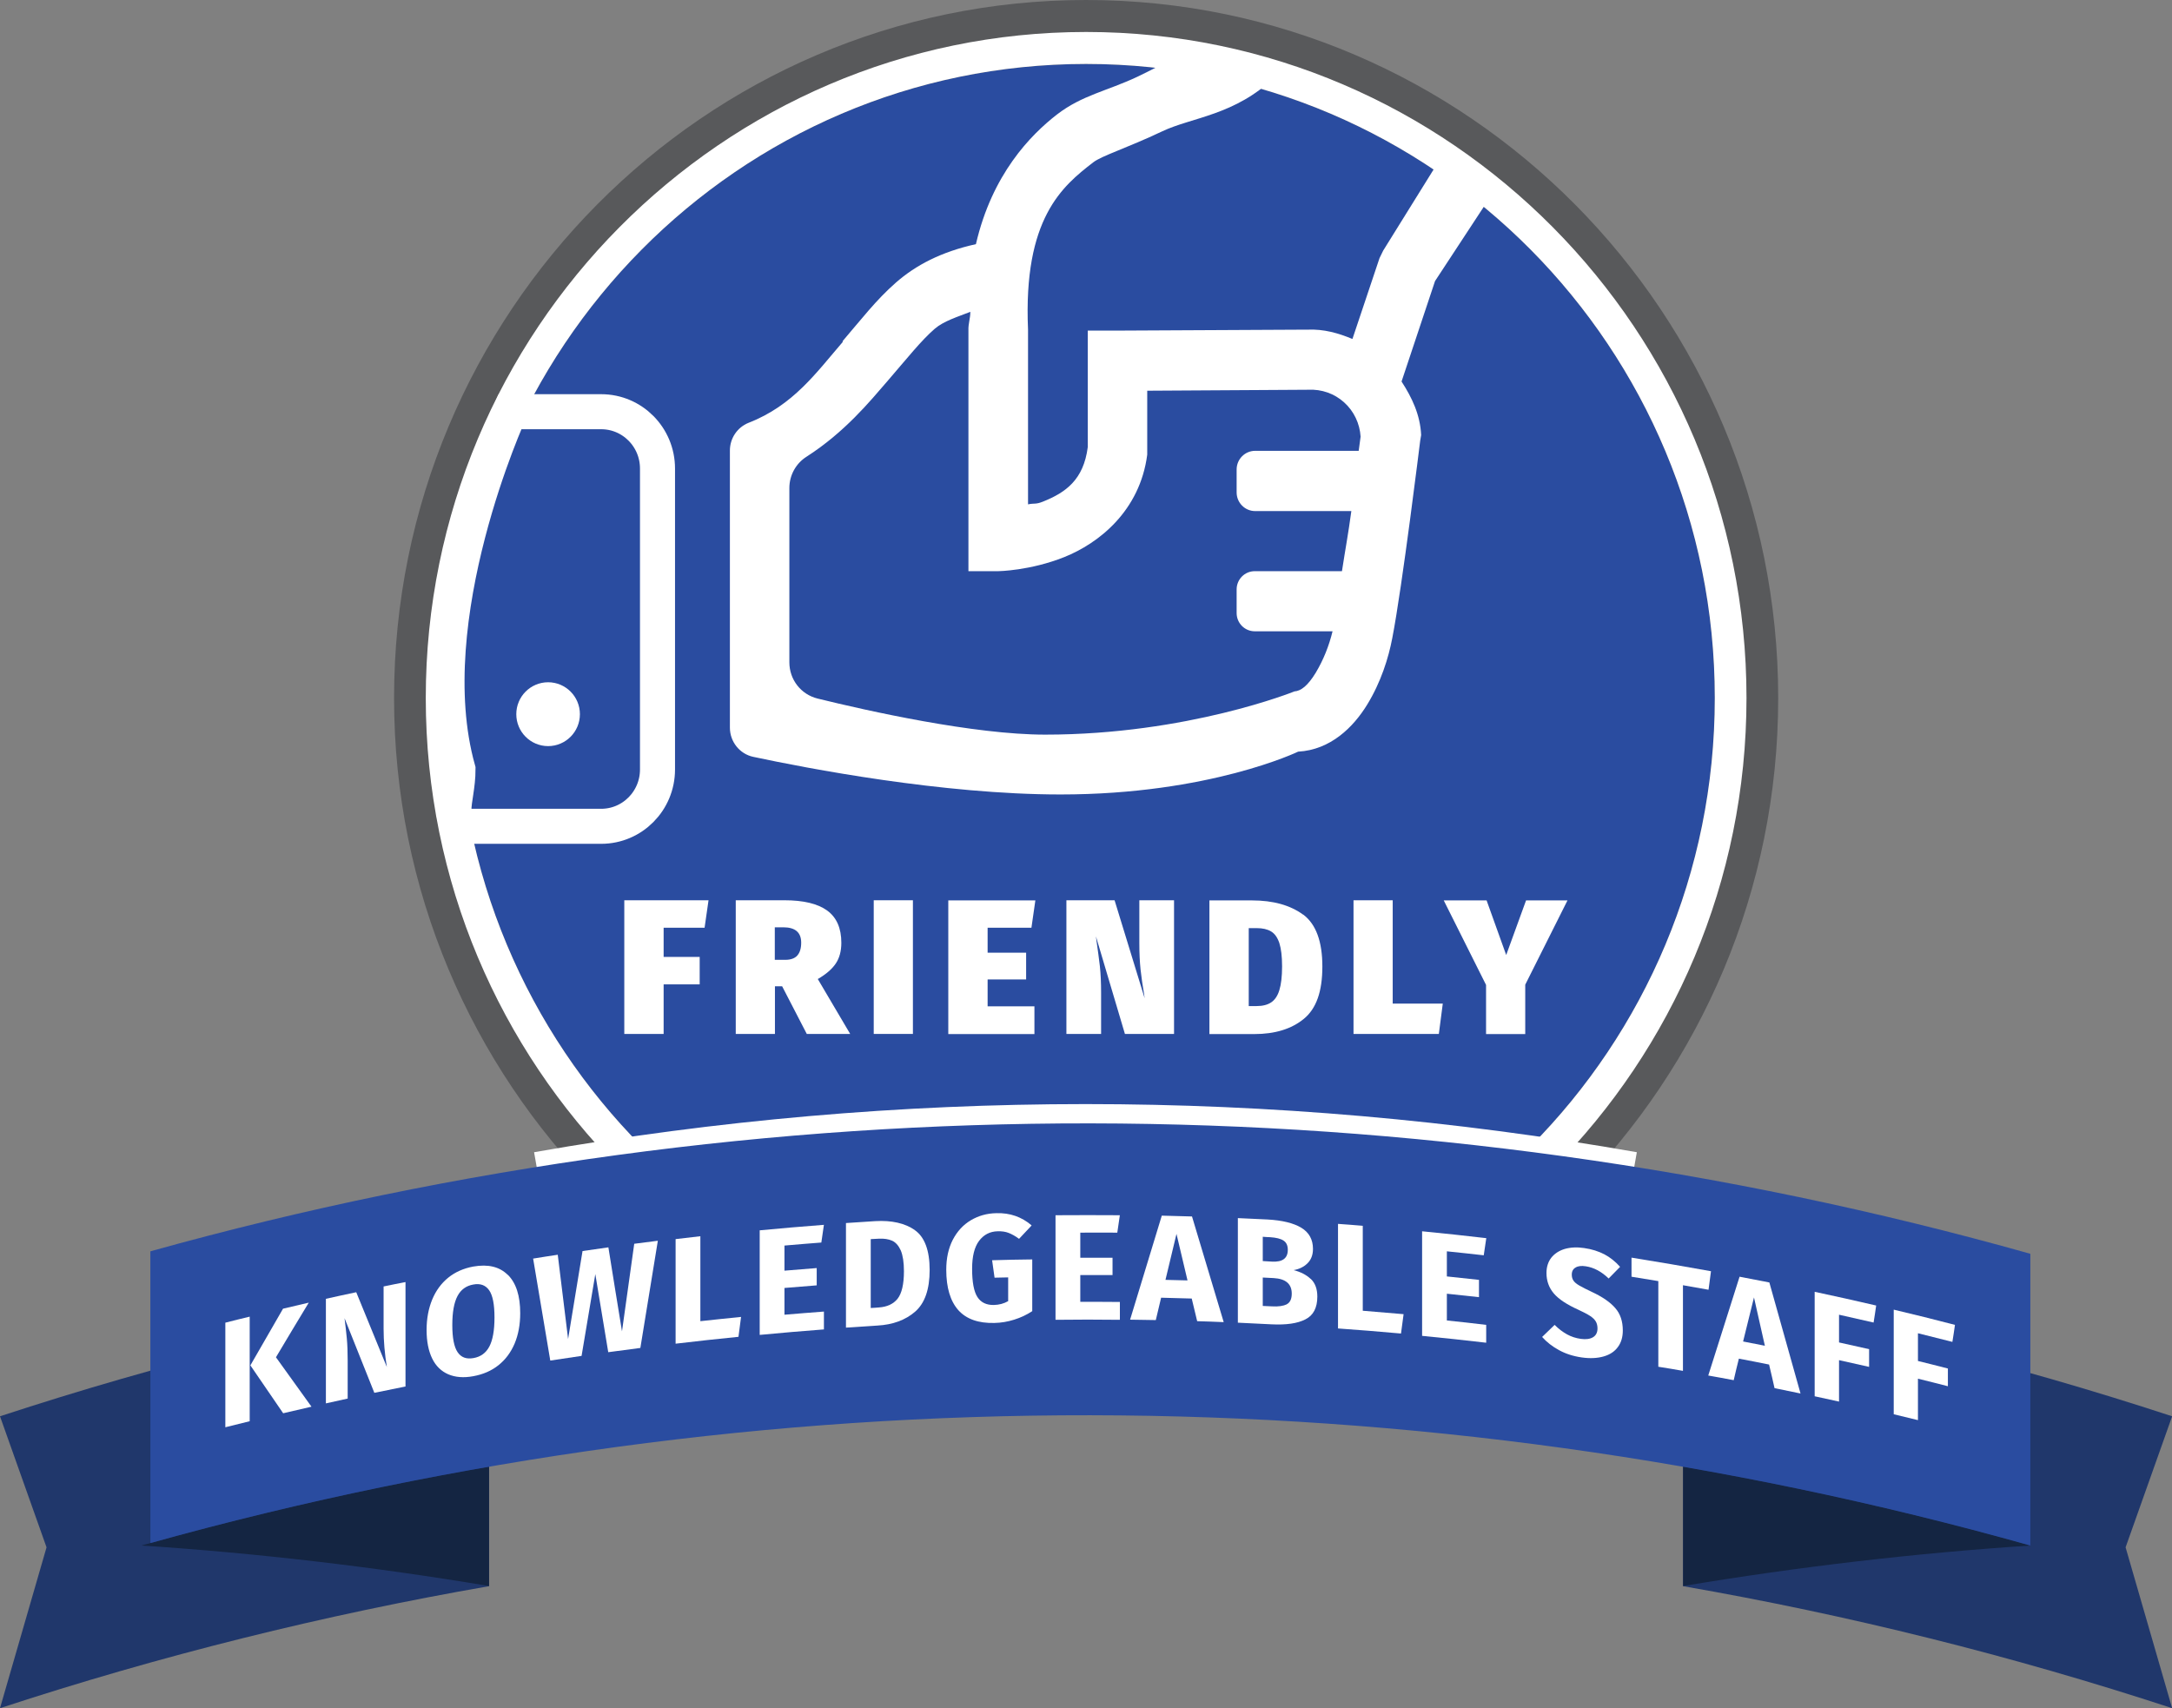 <?xml version="1.0" encoding="utf-8"?>
<svg viewBox="0 3.11 230 180.89" xmlns="http://www.w3.org/2000/svg">
  <rect x="0" y="3.11" width="230" height="180.89" fill="#808080" stroke="none"/>
  <defs>
    <clipPath id="clip0_351_595">
      <rect width="230" height="184" fill="white"/>
    </clipPath>
  </defs>
  <g clip-path="url(#clip0_351_595)">
    <path d="M115.014 147.552C76.455 147.552 45.086 115.914 45.086 77.024C45.086 38.134 76.455 6.496 115.014 6.496C153.573 6.496 184.942 38.134 184.942 77.024C184.942 115.914 153.573 147.552 115.014 147.552Z" fill="#2A4CA0"/>
    <path d="M115.014 9.883C151.787 9.883 181.585 39.951 181.585 77.024C181.585 114.097 151.772 144.166 115.014 144.166C78.257 144.166 48.444 114.097 48.444 77.024C48.444 39.951 78.242 9.883 115.014 9.883ZM115.014 3.11C74.597 3.11 41.729 36.274 41.729 77.024C41.729 117.774 74.611 150.938 115.014 150.938C155.418 150.938 188.3 117.774 188.3 77.024C188.3 36.274 155.418 3.11 115.014 3.11Z" fill="#58595B"/>
    <path d="M115.014 9.882C151.787 9.882 181.585 39.951 181.585 77.024C181.585 114.097 151.772 144.165 115.014 144.165C78.257 144.165 48.444 114.097 48.444 77.024C48.444 39.951 78.242 9.882 115.014 9.882ZM115.014 6.496C76.455 6.496 45.086 38.134 45.086 77.024C45.086 115.914 76.455 147.552 115.014 147.552C153.573 147.552 184.942 115.914 184.942 77.024C184.942 38.134 153.573 6.496 115.014 6.496Z" fill="white"/>
    <path d="M 56.758 126.274 C 95.259 119.501 134.625 119.501 173.127 126.274" stroke="white" stroke-width="2.33" stroke-miterlimit="10"/>
    <path d="M178.228 171.081C195.692 174.119 212.997 178.42 230.014 184.001C228.372 178.319 226.729 172.636 225.086 166.968C226.729 162.332 228.372 157.711 230.014 153.09C213.012 147.509 195.706 143.207 178.228 140.17V171.067V171.081Z" fill="#20376B"/>
    <path d="M215 166.779C202.853 167.579 190.576 169.003 178.228 171.066V158.423C190.591 160.574 202.853 163.349 215 166.765V166.779Z" fill="#142542"/>
    <path d="M51.787 171.081C34.308 174.119 17.003 178.42 0 184.001C1.643 178.319 3.285 172.636 4.928 166.968C3.285 162.332 1.643 157.711 0 153.09C17.003 147.509 34.308 143.207 51.787 140.17V171.067V171.081Z" fill="#20376B"/>
    <path d="M15.014 166.779C27.161 167.579 39.438 169.003 51.787 171.066V158.423C39.424 160.574 27.161 163.349 15.014 166.765V166.779Z" fill="#142542"/>
    <path d="M215 166.779C149.899 148.468 81.066 148.381 15.922 166.518V135.621C81.066 117.469 149.899 117.557 215 135.882V166.779Z" fill="#2A4CA0"/>
    <path d="M26.441 142.539V153.613C25.576 153.831 24.726 154.034 23.862 154.252C23.862 150.561 23.862 146.87 23.862 143.178C24.712 142.96 25.576 142.742 26.441 142.539ZM32.695 141.057C31.527 142.975 30.375 144.908 29.222 146.841C30.476 148.57 31.729 150.314 32.983 152.073C31.988 152.305 30.994 152.538 29.986 152.77C28.833 151.07 27.666 149.384 26.513 147.698C27.666 145.693 28.819 143.687 29.971 141.696C30.879 141.478 31.787 141.275 32.695 141.057Z" fill="white"/>
    <path d="M42.94 149.936C41.844 150.154 40.735 150.387 39.64 150.605C38.588 147.96 37.536 145.33 36.484 142.699C36.585 143.513 36.672 144.24 36.729 144.879C36.787 145.518 36.816 146.274 36.816 147.161V151.215C36.052 151.375 35.274 151.55 34.51 151.724V140.65C35.576 140.417 36.657 140.17 37.723 139.952C38.804 142.583 39.885 145.228 40.965 147.873C40.735 146.463 40.62 145.112 40.62 143.818V139.342C41.398 139.182 42.161 139.022 42.94 138.877V149.951V149.936Z" fill="white"/>
    <path d="M53.775 138.106C54.654 138.978 55.087 140.33 55.087 142.176C55.087 143.382 54.885 144.457 54.496 145.387C54.092 146.332 53.53 147.088 52.781 147.684C52.032 148.279 51.153 148.657 50.115 148.846C49.092 149.035 48.213 148.962 47.464 148.643C46.729 148.323 46.153 147.771 45.764 146.971C45.375 146.172 45.173 145.169 45.173 143.949C45.173 142.757 45.375 141.682 45.764 140.737C46.153 139.792 46.729 139.007 47.464 138.412C48.199 137.816 49.092 137.423 50.115 137.234C51.686 136.958 52.896 137.249 53.775 138.121V138.106ZM48.444 140.359C48.084 141.042 47.896 142.059 47.896 143.425C47.896 144.792 48.084 145.751 48.458 146.303C48.833 146.855 49.38 147.059 50.13 146.928C50.893 146.797 51.455 146.39 51.816 145.707C52.176 145.024 52.363 144.007 52.363 142.626C52.363 141.246 52.176 140.286 51.801 139.749C51.427 139.211 50.865 138.993 50.115 139.138C49.366 139.269 48.804 139.676 48.444 140.359Z" fill="white"/>
    <path d="M69.654 134.546C69.035 138.31 68.415 142.088 67.81 145.852C66.671 145.997 65.547 146.143 64.409 146.303C63.948 143.541 63.501 140.795 63.04 138.033C62.55 140.925 62.075 143.803 61.585 146.695C60.475 146.855 59.38 147.029 58.271 147.189C57.666 143.585 57.06 139.995 56.455 136.391C57.32 136.246 58.199 136.115 59.063 135.984C59.424 138.964 59.798 141.943 60.158 144.907C60.663 141.797 61.181 138.687 61.686 135.592C62.594 135.461 63.516 135.33 64.424 135.2C64.899 138.164 65.375 141.129 65.865 144.094C66.297 140.998 66.729 137.917 67.161 134.822C67.997 134.72 68.818 134.604 69.654 134.502V134.546Z" fill="white"/>
    <path d="M74.164 134.022V143.018C75.605 142.858 77.046 142.713 78.473 142.568C78.386 143.265 78.285 143.977 78.199 144.675C75.98 144.893 73.761 145.14 71.542 145.402V134.328C72.421 134.226 73.285 134.124 74.164 134.022Z" fill="white"/>
    <path d="M87.248 132.802C87.162 133.427 87.061 134.066 86.974 134.691C85.677 134.793 84.366 134.894 83.069 135.011V137.67C84.208 137.569 85.346 137.481 86.484 137.394C86.484 138.005 86.484 138.615 86.484 139.225C85.346 139.312 84.208 139.4 83.069 139.501V142.335C84.467 142.219 85.85 142.103 87.248 142.001V143.89C84.986 144.065 82.709 144.254 80.447 144.472V133.398C82.709 133.18 84.986 132.991 87.248 132.816V132.802Z" fill="white"/>
    <path d="M96.859 133.368C97.911 134.095 98.444 135.519 98.444 137.597C98.444 139.661 97.925 141.129 96.902 142.015C95.879 142.902 94.539 143.396 92.911 143.483C91.801 143.556 90.692 143.629 89.582 143.701V132.627C90.62 132.555 91.643 132.496 92.68 132.424C94.424 132.322 95.821 132.642 96.873 133.368H96.859ZM92.205 134.357V141.623C92.493 141.608 92.781 141.594 93.069 141.565C93.934 141.507 94.597 141.202 95.043 140.649C95.49 140.083 95.721 139.109 95.721 137.728C95.721 136.784 95.605 136.057 95.389 135.534C95.159 135.025 94.856 134.676 94.481 134.502C94.092 134.328 93.617 134.255 93.055 134.284C92.781 134.298 92.493 134.313 92.219 134.328L92.205 134.357Z" fill="white"/>
    <path d="M109.236 132.889C108.79 133.354 108.343 133.834 107.911 134.299C107.522 134.008 107.147 133.805 106.816 133.674C106.484 133.543 106.095 133.485 105.648 133.499C104.827 133.514 104.164 133.863 103.674 134.517C103.184 135.171 102.94 136.159 102.94 137.467C102.94 138.891 103.127 139.879 103.501 140.461C103.876 141.042 104.453 141.318 105.245 141.304C105.807 141.289 106.297 141.158 106.758 140.897V138.382C106.282 138.382 105.793 138.412 105.317 138.412L105.058 136.566C106.47 136.522 107.896 136.493 109.308 136.479V141.958C108.732 142.335 108.098 142.641 107.392 142.859C106.7 143.077 106.009 143.193 105.303 143.207C103.617 143.251 102.334 142.8 101.484 141.856C100.634 140.897 100.202 139.472 100.202 137.569C100.202 136.348 100.432 135.302 100.893 134.4C101.355 133.514 101.989 132.816 102.795 132.337C103.602 131.857 104.51 131.596 105.519 131.581C106.945 131.538 108.184 131.973 109.222 132.86L109.236 132.889Z" fill="white"/>
    <path d="M118.588 131.77C118.501 132.394 118.401 133.019 118.314 133.644C117.003 133.644 115.706 133.63 114.395 133.644V136.304C115.533 136.304 116.671 136.304 117.81 136.304V138.135C116.671 138.135 115.533 138.135 114.395 138.135V140.969C115.793 140.969 117.19 140.969 118.588 140.983V142.873C116.311 142.844 114.035 142.844 111.772 142.873V131.799C114.049 131.784 116.326 131.784 118.588 131.799V131.77Z" fill="white"/>
    <path d="M126.772 143.019C126.585 142.219 126.383 141.42 126.196 140.621C125.115 140.592 124.035 140.562 122.954 140.533C122.767 141.318 122.579 142.117 122.392 142.902C121.484 142.888 120.576 142.873 119.669 142.859C120.792 139.182 121.902 135.505 123.026 131.843C124.092 131.872 125.158 131.901 126.225 131.93C127.349 135.65 128.458 139.385 129.582 143.12C128.646 143.077 127.723 143.048 126.787 143.019H126.772ZM123.401 138.644C124.179 138.659 124.957 138.688 125.749 138.702C125.36 137.06 124.971 135.418 124.582 133.776C124.193 135.389 123.804 137.016 123.415 138.644H123.401Z" fill="white"/>
    <path d="M138.804 138.543C139.265 138.979 139.496 139.603 139.496 140.417C139.496 141.594 139.078 142.408 138.228 142.83C137.378 143.266 136.196 143.426 134.654 143.353C133.458 143.295 132.277 143.237 131.081 143.178V132.104C132.133 132.148 133.17 132.206 134.222 132.25C135.778 132.337 136.974 132.628 137.795 133.122C138.617 133.616 139.035 134.372 139.035 135.36C139.035 136.014 138.833 136.522 138.444 136.9C138.055 137.278 137.565 137.511 136.988 137.612C137.723 137.801 138.329 138.107 138.79 138.543H138.804ZM133.718 134.081V136.653C134.049 136.668 134.366 136.682 134.697 136.711C135.807 136.77 136.369 136.363 136.369 135.462C136.369 135.011 136.225 134.691 135.922 134.488C135.62 134.284 135.144 134.168 134.496 134.125C134.236 134.125 133.977 134.095 133.732 134.081H133.718ZM136.254 141.231C136.614 141.042 136.787 140.664 136.787 140.098C136.787 139.08 136.153 138.528 134.87 138.455C134.481 138.441 134.107 138.412 133.718 138.397V141.405C134.035 141.42 134.366 141.435 134.683 141.449C135.375 141.493 135.908 141.405 136.268 141.231H136.254Z" fill="white"/>
    <path d="M144.308 132.918C144.308 135.912 144.308 138.92 144.308 141.914C145.749 142.03 147.19 142.147 148.631 142.277C148.545 142.96 148.444 143.644 148.357 144.327C146.138 144.123 143.905 143.949 141.686 143.789V132.715C142.565 132.773 143.444 132.846 144.308 132.918Z" fill="white"/>
    <path d="M157.392 134.197C157.306 134.807 157.205 135.417 157.118 136.042C155.821 135.897 154.525 135.752 153.213 135.621V138.28C154.352 138.397 155.476 138.527 156.614 138.644V140.475C155.476 140.344 154.352 140.228 153.213 140.111V142.945C154.611 143.091 155.994 143.236 157.378 143.41V145.3C155.115 145.038 152.853 144.791 150.591 144.573V133.499C152.853 133.717 155.115 133.964 157.378 134.226L157.392 134.197Z" fill="white"/>
    <path d="M169.899 135.941C170.504 136.261 171.066 136.712 171.556 137.264C171.153 137.671 170.749 138.092 170.346 138.499C169.597 137.773 168.79 137.337 167.925 137.206C167.464 137.133 167.104 137.177 166.844 137.337C166.585 137.482 166.441 137.729 166.441 138.092C166.441 138.339 166.499 138.543 166.614 138.717C166.729 138.892 166.931 139.066 167.234 139.24C167.536 139.415 167.983 139.647 168.574 139.923C169.697 140.447 170.533 141.028 171.052 141.638C171.585 142.249 171.844 143.033 171.844 144.007C171.844 144.705 171.672 145.286 171.326 145.751C170.98 146.231 170.476 146.565 169.813 146.754C169.15 146.943 168.372 146.986 167.478 146.856C166.571 146.725 165.778 146.463 165.087 146.085C164.395 145.707 163.79 145.242 163.3 144.69C163.746 144.269 164.179 143.833 164.625 143.411C165.043 143.833 165.49 144.167 165.937 144.414C166.383 144.661 166.873 144.821 167.406 144.894C167.954 144.966 168.372 144.908 168.689 144.719C169.006 144.53 169.164 144.211 169.164 143.789C169.164 143.513 169.107 143.266 168.991 143.062C168.876 142.859 168.674 142.656 168.386 142.467C168.098 142.278 167.68 142.06 167.147 141.813C165.922 141.26 165.058 140.694 164.539 140.083C164.02 139.473 163.761 138.746 163.761 137.918C163.761 137.278 163.934 136.741 164.265 136.305C164.611 135.869 165.072 135.564 165.677 135.375C166.283 135.2 166.974 135.157 167.738 135.273C168.574 135.389 169.28 135.622 169.899 135.941Z" fill="white"/>
    <path d="M181.182 137.729C181.095 138.383 181.009 139.037 180.922 139.691C180.014 139.531 179.121 139.371 178.213 139.211V148.28C177.349 148.134 176.484 147.974 175.605 147.844V138.775C174.654 138.615 173.703 138.47 172.767 138.31C172.767 137.642 172.767 136.973 172.767 136.29C175.576 136.741 178.386 137.22 181.182 137.729Z" fill="white"/>
    <path d="M187.911 150.11C187.723 149.282 187.536 148.439 187.334 147.611C186.268 147.393 185.202 147.189 184.136 146.986C183.948 147.741 183.761 148.497 183.588 149.267C182.695 149.093 181.787 148.933 180.893 148.773C182.003 145.285 183.098 141.797 184.208 138.31C185.259 138.513 186.311 138.716 187.363 138.92C188.458 142.829 189.568 146.753 190.663 150.677C189.741 150.488 188.833 150.299 187.911 150.11ZM184.582 145.169C185.346 145.314 186.124 145.474 186.888 145.62C186.499 143.919 186.124 142.204 185.735 140.504C185.346 142.059 184.957 143.614 184.582 145.169Z" fill="white"/>
    <path d="M192.161 150.982V139.908C194.337 140.373 196.499 140.853 198.674 141.361C198.588 141.957 198.501 142.568 198.401 143.164C197.19 142.887 195.965 142.611 194.741 142.335C194.741 143.309 194.741 144.297 194.741 145.271C195.807 145.503 196.859 145.75 197.925 145.983C197.925 146.608 197.925 147.233 197.925 147.858C196.859 147.611 195.807 147.378 194.741 147.146C194.741 148.613 194.741 150.081 194.741 151.534C193.876 151.346 193.012 151.157 192.147 150.968L192.161 150.982Z" fill="white"/>
    <path d="M200.533 152.872V141.798C202.695 142.307 204.856 142.844 207.017 143.411C206.931 144.007 206.844 144.617 206.744 145.213C205.533 144.908 204.323 144.603 203.098 144.297C203.098 145.271 203.098 146.259 203.098 147.233C204.15 147.495 205.216 147.756 206.268 148.032V149.907C205.216 149.631 204.15 149.369 203.098 149.108C203.098 150.576 203.098 152.043 203.098 153.497C202.233 153.279 201.383 153.075 200.519 152.872H200.533Z" fill="white"/>
    <path d="M66.109 112.6V98.445H75.029L74.611 101.352H70.274V104.447H74.092V107.354H70.274V112.6H66.124H66.109Z" fill="white"/>
    <path d="M82.824 107.557H82.061V112.6H77.911V98.445H83.055C85.086 98.445 86.599 98.809 87.594 99.535C88.588 100.262 89.092 101.395 89.092 102.95C89.092 103.837 88.891 104.564 88.501 105.145C88.112 105.726 87.478 106.279 86.599 106.787L90.029 112.6H85.432L82.824 107.557ZM82.061 104.753H83.156C83.718 104.753 84.15 104.607 84.424 104.302C84.697 103.997 84.841 103.546 84.841 102.936C84.841 101.846 84.207 101.308 82.939 101.308H82.046V104.753H82.061Z" fill="white"/>
    <path d="M96.671 98.445V112.6H92.522V98.445H96.671Z" fill="white"/>
    <path d="M109.64 98.445L109.222 101.352H104.582V103.997H108.66V106.831H104.582V109.679H109.539V112.615H100.418V98.46H109.64V98.445Z" fill="white"/>
    <path d="M124.323 112.6H119.121L116.052 102.267L116.109 102.718C116.254 103.706 116.369 104.607 116.47 105.436C116.556 106.249 116.599 107.18 116.599 108.211V112.6H112.925V98.445H118.026L121.21 108.822L121.153 108.4C120.994 107.47 120.865 106.598 120.778 105.784C120.692 104.971 120.648 104.04 120.648 102.98V98.445H124.323V112.6Z" fill="white"/>
    <path d="M137.997 99.957C139.352 100.974 140.029 102.805 140.029 105.465C140.029 108.124 139.38 109.926 138.069 111.002C136.758 112.077 135.014 112.615 132.81 112.615H128.069V98.46H132.565C134.827 98.46 136.628 98.969 137.997 99.971V99.957ZM132.233 101.396V109.65H133.055C133.703 109.65 134.222 109.519 134.611 109.258C135 108.996 135.288 108.575 135.475 107.964C135.663 107.354 135.764 106.526 135.764 105.45C135.764 104.375 135.663 103.576 135.475 102.98C135.274 102.384 134.986 101.977 134.596 101.744C134.207 101.512 133.703 101.396 133.084 101.396H132.233Z" fill="white"/>
    <path d="M147.478 98.445V109.389H152.781L152.363 112.6H143.328V98.445H147.478Z" fill="white"/>
    <path d="M165.994 98.445L161.513 107.383V112.615H157.363V107.412L152.882 98.46H157.421L159.496 104.244L161.599 98.46H165.994V98.445Z" fill="white"/>
    <path d="M 132 9.5 L 128.5 8.764 C 124.5 8.764 123.602 9.752 120.418 11.249 C 117.233 12.746 114.568 13.197 111.931 15.231 C 109.135 17.397 105.058 21.553 103.343 28.965 C 99.669 29.779 96.974 31.188 94.856 33.048 C 92.767 34.88 91.182 36.958 89.236 39.225 C 89.222 39.254 89.236 39.298 89.236 39.327 C 86.441 42.567 84.006 46.041 79.265 47.886 C 78.069 48.366 77.291 49.529 77.291 50.822 L 77.291 80.164 C 77.291 81.661 78.329 82.954 79.769 83.259 C 85.432 84.466 99.784 87.241 112.305 87.241 C 128.084 87.241 137.464 82.707 137.464 82.707 C 140.908 82.518 143.314 80.106 144.769 77.737 C 146.225 75.368 147.032 72.796 147.435 70.674 C 148.487 65.282 150.389 49.776 150.389 49.776 L 150.49 49.18 C 150.389 47.029 149.51 45.198 148.415 43.512 L 151.96 32.874 L 157.579 24.314 L 158.128 22.779 L 156 20.303 L 135 11.249 L 132 9.5 Z M 153.5 18.337 L 146.47 29.648 L 146.081 30.447 L 143.213 39.007 C 141.715 38.382 140.187 37.946 138.473 38.019 L 138.271 38.019 L 118.343 38.12 L 115.187 38.12 L 115.187 50.459 C 114.741 53.932 112.839 55.269 110.447 56.228 C 109.654 56.548 109.553 56.374 108.862 56.519 L 108.862 38.019 C 108.343 26.218 112.507 22.817 115.764 20.303 C 116.657 19.606 119.294 18.806 123.069 17.019 C 126.21 15.522 130.793 15.333 135 11.249 L 153.5 18.337 Z M 102.752 36.129 C 102.752 36.856 102.522 37.365 102.55 38.12 L 102.55 63.596 L 105.706 63.596 C 105.706 63.596 109.078 63.553 112.709 62.1 C 116.34 60.646 120.706 57.231 121.484 51.258 L 121.484 44.486 L 138.458 44.384 L 138.559 44.384 C 139.942 44.311 141.311 44.791 142.334 45.721 C 143.372 46.651 143.991 47.959 144.078 49.354 C 144.078 49.412 143.919 50.59 143.876 50.851 L 132.911 50.851 C 131.83 50.851 130.951 51.738 130.951 52.828 L 130.951 55.255 C 130.951 56.345 131.83 57.231 132.911 57.231 L 143.098 57.231 C 142.767 59.687 142.464 61.242 142.104 63.596 L 132.867 63.596 C 131.801 63.596 130.951 64.468 130.951 65.529 L 130.951 68.029 C 130.951 69.104 131.816 69.962 132.867 69.962 L 141.109 69.962 C 140.735 71.502 140.144 72.985 139.337 74.336 C 138.473 75.76 137.738 76.284 137.075 76.327 C 137.075 76.327 125.764 80.905 110.677 80.905 C 103.112 80.905 91.888 78.391 86.571 77.083 C 84.813 76.647 83.588 75.077 83.588 73.246 L 83.588 54.79 C 83.588 53.438 84.28 52.188 85.403 51.476 C 89.481 48.86 92.147 45.576 93.948 43.498 C 96.081 41.027 97.55 39.167 98.977 37.931 C 99.914 37.118 101.383 36.667 102.723 36.144 L 102.752 36.129 Z" fill="white"/>
    <path d="M63.66 46.709H54C54 46.709 44 68.5 48.5 84.596C48.5 87.919 46.806 90.613 50.101 90.613H63.66C66.954 90.613 69.625 87.919 69.625 84.596V52.726C69.625 49.403 66.954 46.709 63.66 46.709Z" stroke="white" stroke-width="3.71" stroke-miterlimit="10" style="fill: rgb(42, 76, 160);"/>
    <path d="M58.04 80.266C58.876 80.266 59.553 79.583 59.553 78.74C59.553 77.897 58.876 77.214 58.04 77.214C57.205 77.214 56.527 77.897 56.527 78.74C56.527 79.583 57.205 80.266 58.04 80.266Z" fill="white" stroke="white" stroke-width="3.71" stroke-miterlimit="10"/>
  </g>
</svg>